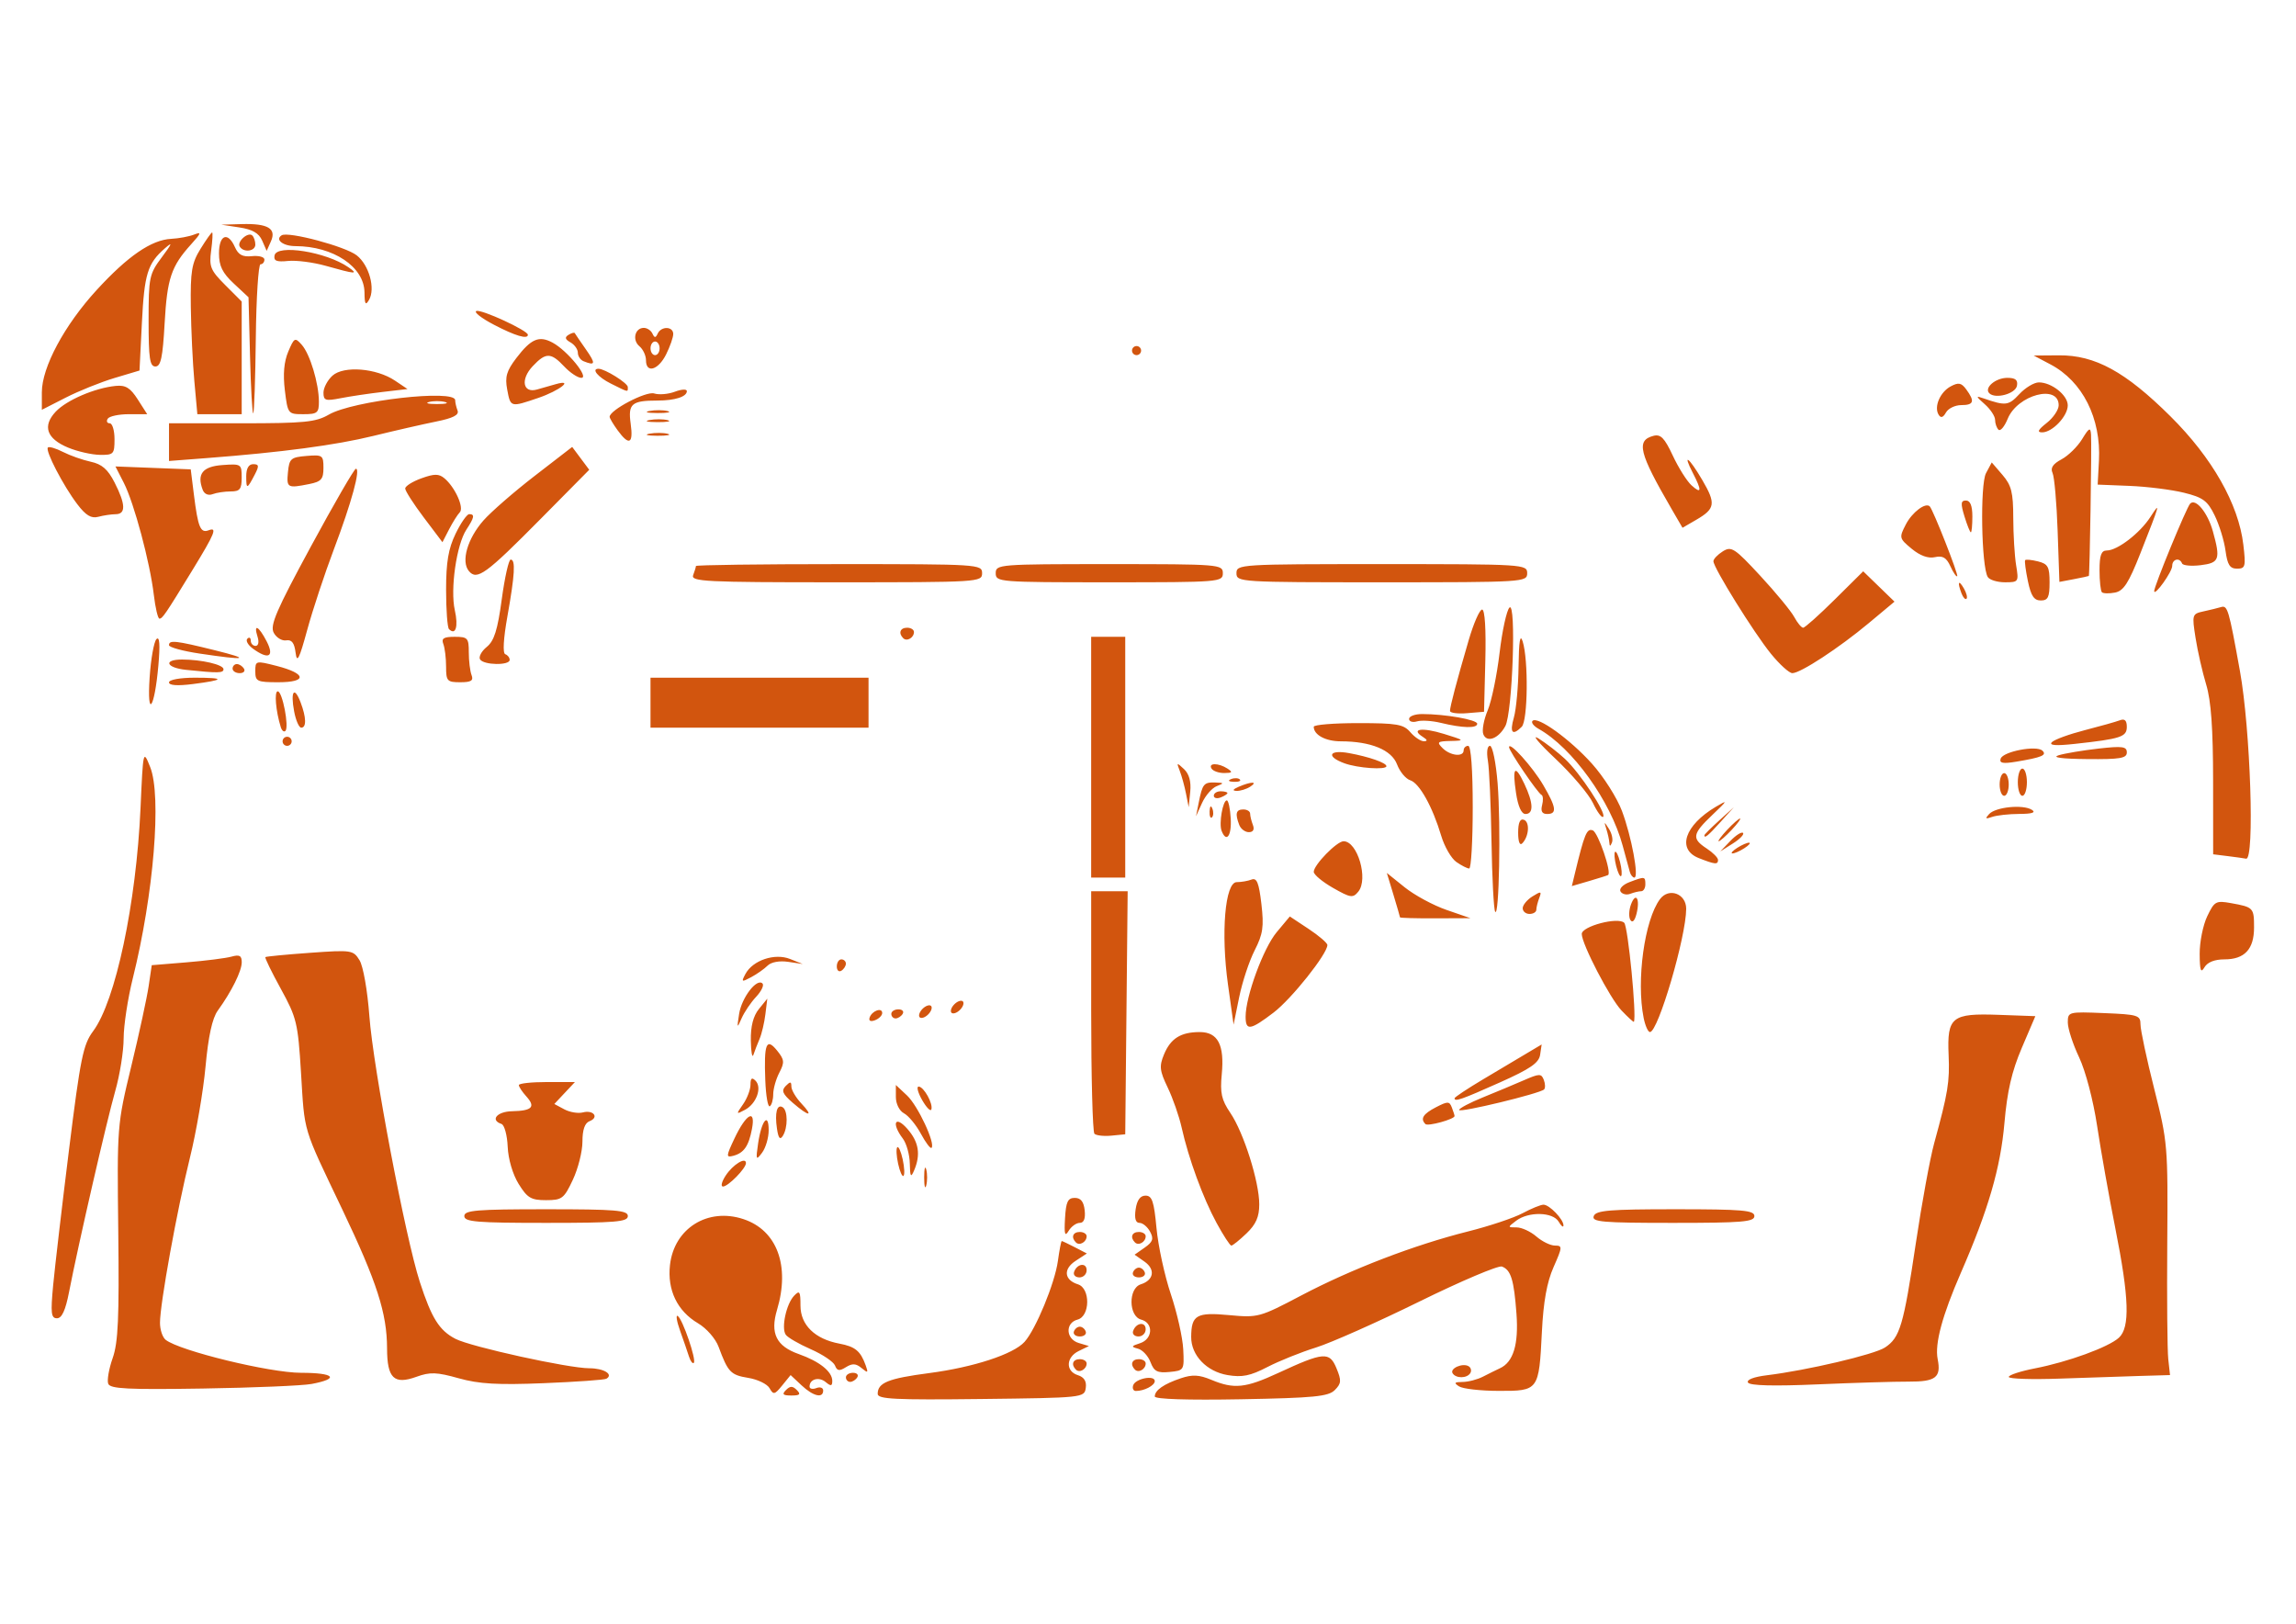 <?xml version="1.0" encoding="UTF-8"?>
<svg version="1.1" viewBox="0 0 1052.4 744.09" xmlns="http://www.w3.org/2000/svg">
<g transform="translate(0 -308.27)">
<path d="m402.3 947.07c0-5.127 4.799-7.064 23.624-9.536 20.318-2.667 38.555-8.637 43.676-14.296 5.148-5.688 13.902-26.9 15.295-37.059 0.69-5.034 1.489-9.153 1.775-9.153 0.286 0 2.992 1.283 6.014 2.85l5.494 2.85-5.189 3.4c-5.747 3.766-5.232 8.726 1.116 10.74 5.748 1.824 5.596 14.644-0.192 16.158-5.755 1.505-5.394 8.954 0.521 10.72l4.685 1.399-4.685 2.285c-5.86 2.859-6.091 9.25-0.399 11.057 2.911 0.924 4.08 2.805 3.644 5.866-0.634 4.45-1.23 4.513-48.009 5.066-39.42 0.466-47.367 0.072-47.367-2.348zm127.01 1.182c0-2.839 4.116-5.711 11.975-8.354 5.271-1.773 8.367-1.609 13.987 0.739 10.361 4.329 15.617 3.792 30.541-3.118 20.939-9.695 23.584-9.912 26.776-2.205 2.347 5.665 2.244 6.991-0.776 10.011-2.952 2.952-9.483 3.592-42.992 4.208-24.477 0.45-39.511-0.037-39.511-1.281zm-176.56-3.78c-1.067-1.906-5.477-4.042-9.801-4.746-8.044-1.309-9.268-2.591-13.569-14.217-1.388-3.752-5.522-8.489-9.412-10.784-9.532-5.624-14.167-15.245-12.873-26.722 1.897-16.827 17.351-26.46 33.71-21.012 15.38 5.122 21.398 21.4 15.36 41.552-3.228 10.776-0.356 16.634 9.94 20.272 9.537 3.37 15.377 8.038 15.377 12.293 0 2.439-0.612 2.548-3.032 0.539-3.089-2.564-7.378-1.364-7.378 2.064 0 1.042 1.405 1.355 3.123 0.695 1.718-0.659 3.123-0.161 3.123 1.106 0 3.743-4.572 2.647-9.933-2.38l-4.996-4.685-3.85 4.745c-3.458 4.263-4.047 4.393-5.79 1.279zm7.495 0.846c1.943-1.943 3.054-1.943 4.997 0 1.943 1.943 1.388 2.498-2.498 2.498-3.887 0-4.442-0.555-2.498-2.498zm-310.64-2.893c-0.604-1.575 0.312-6.862 2.037-11.749 2.523-7.149 3.025-18.448 2.568-57.815-0.565-48.642-0.53-49.088 5.973-75.996 3.598-14.887 7.178-31.385 7.955-36.663l1.414-9.596 15.944-1.309c8.769-0.72 18.052-1.898 20.629-2.619 3.653-1.021 4.684-0.454 4.681 2.577-4e-3 4.043-4.618 13.349-10.992 22.167-2.521 3.488-4.317 11.712-5.61 25.697-1.046 11.312-4.269 30.116-7.161 41.787-5.897 23.793-13.711 66.883-13.711 75.612 0 3.147 1.171 6.646 2.603 7.776 6.406 5.056 47.695 15.112 62.049 15.112 15.356 0 17.884 2.669 4.845 5.115-4.173 0.783-26.608 1.726-49.856 2.096-34.412 0.547-42.474 0.14-43.368-2.192zm469.8 0.706c1.019-3.094 9.9-4.824 9.9-1.929 0 2.019-4.808 4.532-8.672 4.532-1.147 0-1.7-1.171-1.228-2.603zm149.4 0.521c-2.522-1.63-2.217-2.024 1.59-2.05 2.592-0.017 6.808-1.114 9.369-2.438 2.561-1.323 6.062-3.055 7.78-3.848 6.131-2.832 8.588-10.961 7.55-24.978-1.153-15.568-2.53-20.047-6.647-21.627-1.617-0.62-18.674 6.61-37.905 16.068-19.231 9.458-40.557 18.933-47.39 21.055-6.833 2.123-16.852 6.149-22.263 8.947-7.83 4.049-11.549 4.799-18.21 3.674-9.619-1.625-16.733-9.073-16.684-17.468 0.059-10.044 2.426-11.412 17.338-10.019 13.31 1.243 14.031 1.047 33.159-9.023 22.962-12.088 51.734-23.127 76.445-29.329 9.715-2.438 20.944-6.192 24.954-8.341 4.01-2.149 8.331-3.908 9.601-3.908 2.731 0 9.23 6.779 9.139 9.533-0.035 1.055-1.018 0.279-2.186-1.726-2.621-4.5-13.798-4.76-19.49-0.454-3.979 3.01-3.976 3.057 0.202 3.057 2.334 0 6.404 1.874 9.045 4.164s6.479 4.164 8.53 4.164c3.494 0 3.454 0.62-0.635 9.863-3.05 6.896-4.661 15.822-5.353 29.67-1.347 26.946-1.459 27.101-19.793 27.062-8.262-0.017-16.427-0.94-18.145-2.05zm-458.56-3.741c-10.091-2.829-13.112-2.935-19.36-0.675-10.3 3.725-13.441 0.69-13.473-13.015-0.037-16.115-4.626-30.358-20.513-63.668-18.399-38.578-17.19-34.566-18.935-62.819-1.399-22.653-1.988-25.096-9.217-38.247-4.247-7.727-7.444-14.293-7.104-14.591 0.34-0.299 9.519-1.181 20.398-1.961 19.151-1.373 19.874-1.265 22.753 3.395 1.681 2.721 3.643 13.864 4.515 25.634 1.752 23.661 16.515 101.44 23.119 121.8 5.382 16.595 8.921 22.242 16.345 26.081 7.068 3.655 51.788 13.479 61.359 13.479 6.653 0 11.218 2.814 7.798 4.806-0.878 0.511-13.776 1.426-28.663 2.031-21.166 0.862-29.674 0.371-39.024-2.251zm590.98 1.983c-0.802-1.297 2.587-2.617 8.608-3.354 18.45-2.259 49.212-9.483 54.144-12.715 6.893-4.517 8.53-10.038 14.161-47.758 2.735-18.322 6.514-38.935 8.399-45.806 6.373-23.242 7.171-28.12 6.635-40.544-0.751-17.385 1.44-19.142 22.896-18.364l16.856 0.61-6.222 14.571c-4.574 10.71-6.678 19.819-7.943 34.383-1.784 20.536-7.401 39.846-19.979 68.684-8.549 19.6-12.026 32.528-10.627 39.521 1.681 8.406-0.88 10.393-13.317 10.329-6.241-0.032-25.06 0.536-41.818 1.262-20.013 0.867-30.924 0.586-31.792-0.819zm-413.49-2.406c0-1.145 1.461-2.082 3.246-2.082 1.785 0 2.667 0.937 1.959 2.082-0.708 1.145-2.168 2.082-3.246 2.082-1.078 0-1.959-0.937-1.959-2.082zm533.01-0.184c0-0.881 5.387-2.647 11.972-3.923 15.15-2.937 33.696-9.697 38.48-14.026 5.183-4.691 4.753-18.198-1.596-50.088-2.903-14.582-6.665-35.735-8.36-47.008-1.762-11.72-5.297-25.178-8.255-31.432-2.846-6.015-5.176-13.188-5.179-15.941 0-4.924 0.261-4.994 16.657-4.325 15.555 0.634 16.662 0.982 16.662 5.244 0 2.511 2.836 15.791 6.303 29.511 6.146 24.323 6.294 26.09 5.963 70.752-0.187 25.193 0.021 49.085 0.464 53.093l0.804 7.287-13.534 0.389c-7.444 0.214-24.074 0.767-36.957 1.23-12.883 0.462-23.423 0.12-23.423-0.762zm-254.92-1.679c-1.393-2.253 4.659-4.883 7.374-3.204 1.06 0.655 1.389 2.064 0.73 3.13-1.525 2.468-6.596 2.514-8.105 0.074zm-283.09-3.546c-0.661-1.722-5.663-5.09-11.116-7.485-5.453-2.394-10.616-5.392-11.472-6.661-2.109-3.123 0.256-14.088 3.849-17.848 2.522-2.639 2.914-2.029 2.914 4.534 0 8.865 6.599 15.309 17.835 17.417 7.279 1.365 9.695 3.37 12.08 10.021 1.226 3.42 0.973 3.574-1.928 1.166-2.564-2.128-4.225-2.219-7.15-0.392-3.019 1.885-4.059 1.729-5.012-0.752zm110.43 1.883c-2.345-2.345-1.428-4.802 1.792-4.802 1.718 0 3.123 0.882 3.123 1.959 0 2.626-3.251 4.506-4.915 2.842zm27.067 0c-2.345-2.345-1.428-4.802 1.792-4.802 1.718 0 3.123 0.882 3.123 1.959 0 2.626-3.251 4.506-4.915 2.842zm7.114-3.453c-1.079-2.839-3.655-5.61-5.724-6.158-3.285-0.869-3.168-1.187 0.923-2.5 5.902-1.896 6.26-9.325 0.521-10.826-5.788-1.514-5.941-14.333-0.192-16.158 6.02-1.911 6.835-6.835 1.724-10.414l-4.54-3.18 4.635-3.246c3.741-2.621 4.218-4.025 2.472-7.287-1.19-2.223-3.373-4.041-4.852-4.041-1.804 0-2.387-2.057-1.772-6.246 0.616-4.2 2.105-6.246 4.546-6.246 2.982 0 3.875 2.646 5.009 14.847 0.759 8.166 3.717 21.809 6.574 30.319 2.857 8.51 5.415 19.865 5.686 25.234 0.484 9.608 0.386 9.771-6.276 10.413-5.59 0.539-7.11-0.246-8.731-4.509zm-211.56-2.612c-0.686-2.168-2.511-7.467-4.056-11.775-1.545-4.308-2.031-7.352-1.079-6.764 2.221 1.373 8.671 20.191 7.368 21.495-0.542 0.542-1.547-0.788-2.232-2.956zm176.44-11.385c0.41-1.231 1.636-2.238 2.724-2.238s2.314 1.007 2.724 2.238c0.41 1.231-0.815 2.238-2.724 2.238-1.909 0-3.134-1.007-2.724-2.238zm27.145-0.234c1.287-3.861 5.769-4.501 5.769-0.824 0 1.813-1.484 3.297-3.297 3.297-1.813 0-2.926-1.113-2.473-2.473zm-495.01-20.951c0.782-8.302 4.066-36.354 7.297-62.338 5.211-41.897 6.458-48.022 11.021-54.134 10.276-13.765 19.768-58.451 21.738-102.34 1.196-26.651 1.211-26.711 4.412-18.739 5.329 13.272 1.633 58.322-7.941 96.79-2.317 9.31-4.213 21.72-4.213 27.578 0 5.858-1.74 16.739-3.866 24.178-3.929 13.746-16.929 70.322-21.168 92.126-1.623 8.346-3.293 11.972-5.515 11.972-2.699 0-2.969-2.312-1.765-15.095zm467.95-6.116c1.287-3.861 5.769-4.501 5.769-0.824 0 1.813-1.484 3.297-3.297 3.297-1.813 0-2.926-1.113-2.473-2.473zm26.989 0.234c0.41-1.231 1.636-2.238 2.724-2.238s2.314 1.007 2.724 2.238c0.41 1.231-0.815 2.238-2.724 2.238-1.909 0-3.134-1.007-2.724-2.238zm-26.135-13.781c-2.345-2.345-1.428-4.802 1.792-4.802 1.718 0 3.123 0.882 3.123 1.959 0 2.626-3.251 4.506-4.915 2.842zm27.067 0c-2.345-2.345-1.428-4.802 1.792-4.802 1.718 0 3.123 0.882 3.123 1.959 0 2.626-3.251 4.506-4.915 2.842zm37.436-8.877c-6.243-11.47-12.866-29.548-16.051-43.813-1.151-5.153-4.022-13.385-6.38-18.293-3.705-7.71-3.936-9.773-1.698-15.175 3.044-7.349 7.688-10.256 16.383-10.256 8.321 0 11.386 5.878 10.091 19.356-0.823 8.568-0.123 11.714 3.94 17.701 6.117 9.013 13.247 31.562 13.247 41.892 0 5.74-1.498 9.154-5.84 13.314-3.212 3.077-6.342 5.595-6.956 5.595-0.614 0-3.645-4.645-6.734-10.322zm-69.498-2.171c0.438-7.607 1.279-9.369 4.472-9.369 2.754 0 4.115 1.716 4.543 5.726 0.403 3.779-0.368 5.726-2.267 5.726-1.583 0-3.87 1.64-5.082 3.644-1.729 2.858-2.088 1.624-1.665-5.726zm-275.34-1.041c0-2.66 5.552-3.123 37.478-3.123 31.925 0 37.478 0.463 37.478 3.123 0 2.66-5.552 3.123-37.478 3.123-31.925 0-37.478-0.463-37.478-3.123zm517.69 0c1.002-2.611 7.143-3.123 37.412-3.123 30.802 0 36.214 0.467 36.214 3.123 0 2.66-5.545 3.123-37.412 3.123-32.4 0-37.252-0.418-36.214-3.123zm-492.8-14.739c-2.718-4.398-4.771-11.388-5.01-17.056-0.223-5.282-1.506-9.971-2.852-10.419-5.303-1.768-2.061-5.682 4.828-5.829 9.224-0.197 10.94-1.958 6.592-6.763-1.902-2.101-3.457-4.449-3.457-5.218s5.785-1.398 12.855-1.398h12.855l-9.446 10.054 4.573 2.447c2.515 1.346 6.35 1.982 8.522 1.415 4.859-1.271 7.555 2.288 3.044 4.019-2.183 0.838-3.255 3.926-3.255 9.377 0 4.471-1.977 12.334-4.394 17.475-4.075 8.669-4.968 9.347-12.323 9.347-6.849 0-8.556-1.015-12.535-7.452zm185.89-2.959c0-4.008 0.428-5.648 0.952-3.644 0.524 2.004 0.524 5.283 0 7.287-0.524 2.004-0.952 0.364-0.952-3.644zm-90.977-0.866c3.316-5.06 9.293-8.731 9.293-5.707 0 2.413-8.171 10.738-10.54 10.738-1.127 0-0.566-2.264 1.247-5.03zm79.042-5.38c-0.791-3.599-0.969-7.013-0.396-7.585 0.573-0.573 1.688 1.904 2.478 5.503 0.791 3.599 0.969 7.013 0.396 7.585-0.573 0.573-1.688-1.904-2.478-5.503zm5.352-0.123c-0.081-4.075-1.522-9.229-3.203-11.451-5.343-7.064-3.564-10.863 2.082-4.446 5.274 5.995 6.204 11.82 3.057 19.143-1.458 3.393-1.817 2.791-1.936-3.246zm-80.362-11.52c5.36-11.34 9.795-13.774 8.02-4.401-1.502 7.935-3.7 11.095-8.609 12.379-3.322 0.869-3.271 0.189 0.589-7.978zm10.832 2.273c1.525-10.437 4.839-14.559 4.839-6.02 0 3.446-1.363 8.083-3.028 10.306-2.775 3.704-2.926 3.345-1.811-4.287zm74.613-4.39c-2.177-4.042-5.649-8.254-7.716-9.36-2.166-1.159-3.759-4.34-3.759-7.507v-5.495l5.153 4.841c4.945 4.645 13.084 22.066 11.193 23.957-0.502 0.502-2.693-2.394-4.87-6.436zm-65.974-2.353c-1.077-7.339 0.015-11.417 2.624-9.803 2.389 1.476 2.424 9.38 0.058 13.114-1.274 2.011-2.039 1.067-2.682-3.311zm145.51 2.331c-0.818-0.818-1.487-26.159-1.487-56.315v-54.828h8.362 8.362l-0.555 55.696-0.555 55.696-6.321 0.619c-3.477 0.341-6.99-0.05-7.808-0.868zm151.72-4.433c-2.456-2.456-1.08-4.652 4.825-7.706 5.412-2.799 6.173-2.787 7.287 0.117 0.684 1.783 1.244 3.542 1.244 3.909 0 1.454-12.216 4.821-13.357 3.681zm-312.76-9.097c1.867-2.665 3.394-6.699 3.394-8.963 0-2.993 0.625-3.492 2.289-1.828 3.118 3.118 0.459 10.534-4.783 13.339-4.146 2.219-4.177 2.131-0.9-2.548zm22.769-0.651c-4.688-4.061-5.328-5.582-3.239-7.704 2.102-2.135 2.603-2.088 2.603 0.241 0 1.587 2.037 5.053 4.527 7.704 5.947 6.33 3.522 6.18-3.89-0.242zm59.32-1.233c-1.951-3.409-2.686-6.199-1.635-6.199 2.36 0 6.734 7.853 5.837 10.479-0.361 1.056-2.252-0.87-4.202-4.28zm246.11 4.513c2e-3 -0.739 4.921-3.336 10.931-5.773 6.01-2.436 14.462-5.971 18.782-7.855 7.092-3.093 7.976-3.109 9.106-0.165 0.688 1.793 0.744 3.767 0.125 4.387-1.892 1.892-38.948 10.843-38.944 9.407zm-318.02-13.539c-0.655-16.897 0.478-19.764 5.405-13.679 3.362 4.152 3.491 5.401 1.038 10.101-1.539 2.95-2.804 7.416-2.811 9.925-6e-3 2.509-0.716 4.985-1.574 5.502-0.859 0.517-1.785-4.815-2.057-11.849zm315.93 8.183c0-0.49 5.856-4.377 13.013-8.639 7.157-4.261 16.14-9.61 19.962-11.884l6.949-4.136-0.702 4.739c-0.55 3.711-4.541 6.455-18.4 12.647-17.565 7.848-20.821 8.986-20.821 7.273zm-322.56-26.467c-0.111-6.495 1.099-11.22 3.693-14.423l3.858-4.764-0.877 7.136c-0.482 3.925-1.681 9.01-2.664 11.3-0.983 2.29-2.251 5.57-2.817 7.287-0.566 1.718-1.103-1.224-1.193-6.536zm409.23-10.381c-3.428-17.141 0.389-44.882 7.484-54.398 4.072-5.461 12.039-2.538 12.021 4.411-0.033 12.865-12.86 56.494-16.608 56.494-0.878 0-2.181-2.928-2.897-6.506zm-414.6-1.815c1.18-7.488 8.126-16.524 10.713-13.937 0.8 0.8-0.523 3.559-2.94 6.132-2.417 2.573-5.413 7.019-6.657 9.882-2.062 4.744-2.161 4.56-1.115-2.076zm232.16 1.253c0-9.26 8.143-31.403 14.224-38.678l6.041-7.228 8.607 5.696c4.734 3.132 8.607 6.459 8.607 7.392 0 4.057-16.406 24.661-24.633 30.936-10.726 8.181-12.844 8.491-12.844 1.881zm-172.34 0.433c1.038-3.112 5.77-4.826 5.77-2.089 0 1.118-1.484 2.602-3.297 3.298-2.028 0.778-2.98 0.313-2.473-1.209zm164.27-15.054c-3.329-23.798-1.353-47.02 4.001-47.02 2.049 0 5.108-0.531 6.798-1.179 2.411-0.925 3.382 1.487 4.509 11.193 1.209 10.417 0.721 13.774-3.092 21.248-2.491 4.882-5.683 14.536-7.094 21.454l-2.566 12.578-2.556-18.273zm180.35 11.777c-5.262-5.522-18.2-30.43-18.203-35.044 0-3.543 16.658-7.926 19.464-5.12 1.745 1.744 5.755 42.799 4.431 45.37-0.142 0.274-2.703-2.068-5.692-5.205zm-334.68 1.583c0-1.145 1.461-2.082 3.246-2.082 1.785 0 2.667 0.937 1.959 2.082-0.708 1.145-2.168 2.082-3.246 2.082s-1.959-0.937-1.959-2.082zm12.883-0.13c0.501-1.503 2.141-3.143 3.644-3.644 1.562-0.521 2.342 0.26 1.822 1.822-0.501 1.503-2.141 3.143-3.644 3.644-1.562 0.521-2.342-0.26-1.822-1.822zm14.575-2.082c0.501-1.503 2.141-3.143 3.644-3.644 1.562-0.521 2.342 0.26 1.822 1.822-0.501 1.503-2.141 3.143-3.644 3.644-1.562 0.521-2.342-0.26-1.822-1.822zm-94.321-16.083c3.359-6.276 13.412-9.66 20.432-6.878l5.832 2.311-6.686-0.993c-3.974-0.59-7.792 0.112-9.412 1.733-1.499 1.499-4.886 3.882-7.525 5.295-4.42 2.365-4.628 2.249-2.639-1.468zm41.879-3.443c0-1.785 0.937-3.246 2.082-3.246 1.145 0 2.082 0.882 2.082 1.959s-0.937 2.538-2.082 3.246c-1.145 0.708-2.082-0.174-2.082-1.959zm624.69-5.778c-0.035-5.401 1.52-13.139 3.455-17.197 3.295-6.91 3.988-7.293 10.931-6.043 10.287 1.852 10.536 2.116 10.536 11.172 0 9.949-4.326 14.6-13.579 14.6-4.504 0-7.799 1.311-9.157 3.644-1.661 2.851-2.136 1.508-2.186-6.176zm-260.94-15.515c-0.812-1.314-0.692-4.51 0.267-7.102 2.23-6.029 4.28-2.544 2.532 4.307-0.814 3.19-1.89 4.265-2.799 2.795zm-105.6-1.212c-0.013-0.286-1.376-4.982-3.031-10.434l-3.008-9.914 8.175 6.569c4.496 3.613 13.121 8.278 19.167 10.366l10.992 3.797-16.136 0.068c-8.875 0.037-16.146-0.166-16.159-0.453zm43.609-2.603c-0.648-1.145-1.402-15.668-1.675-32.272-0.273-16.605-1.018-33.235-1.655-36.957-0.681-3.975-0.282-6.767 0.967-6.767 1.17 0 2.743 7.73 3.495 17.177 1.527 19.167 0.701 62.058-1.132 58.819zm12.63-1.581c0-1.442 2.01-3.877 4.466-5.411 3.955-2.47 4.312-2.389 3.123 0.71-0.739 1.925-1.343 4.36-1.343 5.411 0 1.052-1.405 1.912-3.123 1.912s-3.123-1.18-3.123-2.622zm-86.927-9.303c-4.867-2.774-8.849-6.093-8.849-7.376 0-3.165 10.581-14.012 13.668-14.012 6.406 0 11.468 17.333 6.748 23.105-2.463 3.013-3.552 2.851-11.568-1.718zm131.78 1.653c-0.769-1.244 1.036-3.145 4.089-4.306 7.061-2.684 7.277-2.653 7.277 1.045 0 1.718-0.86 3.123-1.912 3.123-1.052 0-3.299 0.532-4.995 1.183-1.695 0.651-3.702 0.181-4.46-1.045zm-20.982-8.082c4.434-18.389 5.51-20.987 8.25-19.936 2.445 0.938 8.753 19.331 7.015 20.455-0.338 0.219-4.214 1.449-8.614 2.734l-7.999 2.336 1.348-5.59zm-221.67-53.478v-55.175l15.616 0.002v55.175 55.175l-15.616-0.001v-55.175zm240.63 49.821c-0.766-3.051-0.991-5.949-0.5-6.44 0.491-0.491 1.519 1.604 2.285 4.655 0.766 3.051 0.991 5.949 0.5 6.44-0.491 0.491-1.519-1.604-2.285-4.655zm6.27 2.751c-0.406-1.431-1.872-6.819-3.259-11.972-5.525-20.538-23.075-44.93-38.561-53.596-2.268-1.269-3.517-2.914-2.776-3.655 2.3-2.3 17.149 8.405 27.263 19.653 5.307 5.903 11.487 15.643 13.732 21.644 4.384 11.718 7.885 30.528 5.681 30.528-0.739 0-1.675-1.171-2.081-2.603zm-79.497-4.542c-2.34-1.639-5.464-7.027-6.941-11.972-4.002-13.396-10.003-24.153-14.222-25.492-2.057-0.653-4.774-3.926-6.038-7.274-2.508-6.646-12.03-10.547-25.791-10.569-6.96-0.01-12.388-2.935-12.388-6.674 0-0.916 9.161-1.666 20.358-1.666 17.782 0 20.809 0.527 23.924 4.164 1.961 2.29 4.746 4.15 6.189 4.132 1.804-0.022 1.666-0.637-0.44-1.969-5.848-3.698-0.444-4.483 9.61-1.395 9.537 2.929 9.718 3.113 3.194 3.25-6.147 0.129-6.569 0.492-3.792 3.268 3.533 3.533 9.667 4.194 9.667 1.041 0-1.145 0.937-2.082 2.082-2.082 1.285 0 2.082 10.757 2.082 28.108 0 15.459-0.728 28.108-1.619 28.108-0.89 0-3.534-1.341-5.874-2.98zm111.08-1.807c-10.12-3.999-6.455-15.02 7.808-23.482 5.701-3.382 5.565-3.058-1.562 3.714-9.201 8.744-9.553 10.824-2.603 15.378 2.863 1.876 5.205 4.24 5.205 5.253 0 2.222-1.383 2.087-8.849-0.863zm242.56-0.883-6.767-0.84-0.023-33.702c-0.021-24.058-0.924-36.672-3.171-44.082-1.732-5.709-3.925-15.33-4.873-21.379-1.683-10.733-1.594-11.027 3.692-12.176 2.979-0.647 6.54-1.519 7.913-1.938 3.077-0.938 3.573 0.722 8.727 29.217 4.849 26.809 6.826 86.926 2.831 86.073-0.859-0.183-4.607-0.711-8.328-1.173zm-227.47-1.47c0-0.573 1.874-2.044 4.164-3.27 2.29-1.226 4.164-1.76 4.164-1.188s-1.874 2.044-4.164 3.27c-2.29 1.226-4.164 1.76-4.164 1.188zm-0.578-5.506c2.545-2.651 5.151-4.296 5.791-3.656 0.64 0.64-1.442 2.809-4.627 4.82l-5.791 3.656 4.627-4.82zm-97.28-3.767c0-4.566 0.864-6.534 2.603-5.926 2.818 0.985 2.393 7.584-0.695 10.784-1.17 1.213-1.908-0.666-1.908-4.858zm41.806 4.612c-0.089-1.338-0.704-4.149-1.363-6.246-1.139-3.625-1.08-3.63 1.188-0.092 1.313 2.047 1.926 4.858 1.363 6.246-0.739 1.822-1.07 1.847-1.188 0.092zm53.97-5.896c2.689-2.863 5.359-5.205 5.931-5.205s-1.159 2.342-3.849 5.205c-2.69 2.863-5.359 5.205-5.931 5.205-0.572 0 1.159-2.342 3.849-5.205zm-231.72 0.389c-1.272-3.315 0.565-13.926 2.408-13.911 0.725 6e-3 1.532 3.754 1.792 8.328 0.454 7.991-2.016 11.274-4.2 5.583zm221.3 2.083c0-0.358 3.045-3.403 6.767-6.767l6.767-6.115-6.115 6.767c-5.7 6.308-7.418 7.724-7.418 6.115zm-213.19-4.724c-1.999-5.21-1.501-7.117 1.859-7.117 1.718 0 3.123 0.86 3.123 1.912 0 1.052 0.569 3.394 1.264 5.205 0.806 2.101 0.133 3.293-1.859 3.293-1.718 0-3.692-1.482-4.387-3.293zm-13.592-6.25c0.1-2.425 0.593-2.919 1.258-1.258 0.601 1.503 0.527 3.299-0.164 3.991-0.692 0.692-1.184-0.538-1.094-2.733zm175.73-3.791c-1.938-4.084-9.748-13.291-17.355-20.458-7.607-7.168-11.02-11.276-7.585-9.13 3.435 2.146 8.861 6.335 12.057 9.309 6.917 6.436 19.146 24.966 17.538 26.574-0.622 0.622-2.717-2.211-4.655-6.295zm181.57 5.033c3.001-3.248 15.566-4.494 19.595-1.943 1.982 1.255 0.127 1.862-5.753 1.884-4.773 0.017-10.395 0.638-12.493 1.379-3.023 1.068-3.303 0.795-1.349-1.32zm-362.29-5.233c1.714-8.613 2.351-9.39 7.557-9.223 4.117 0.132 4.182 0.296 0.668 1.677-2.142 0.842-5.148 4.289-6.681 7.662l-2.787 6.131 1.243-6.246zm145.45-4.355c-1.804-12.028-0.545-13.433 3.811-4.254 4.157 8.759 4.343 13.814 0.509 13.814-1.834 0-3.41-3.488-4.32-9.56zm11.948 5.496c0.585-2.235 0.46-4.343-0.278-4.685-1.742-0.806-14.874-20.11-14.874-21.865 0-2.922 10.773 9.005 15.649 17.325 6.036 10.3 6.442 13.289 1.806 13.289-2.313 0-3.034-1.271-2.303-4.064zm-163.23-5.305c-0.681-3.435-1.972-8.12-2.87-10.41-1.512-3.86-1.371-3.92 1.941-0.813 2.375 2.228 3.337 5.717 2.87 10.41l-0.703 7.059-1.238-6.246zm12.747 0.976c0-1.109 1.405-2.017 3.123-2.017 1.718 0 3.123 0.368 3.123 0.818 0 0.45-1.405 1.358-3.123 2.017-1.718 0.659-3.123 0.291-3.123-0.818zm360.2-5.14c0-2.863 0.937-5.205 2.082-5.205 1.145 0 2.082 2.342 2.082 5.205s-0.937 5.205-2.082 5.205c-1.145 0-2.082-2.342-2.082-5.205zm8.328-1.041c0-3.435 0.937-6.246 2.082-6.246 1.145 0 2.082 2.811 2.082 6.246s-0.937 6.246-2.082 6.246c-1.145 0-2.082-2.811-2.082-6.246zm-357.08 2.082c5.724-2.46 9.011-2.46 5.205 0-1.718 1.11-4.529 1.967-6.246 1.904-2.059-0.075-1.705-0.724 1.041-1.904zm-3.514-3.504c1.503-0.601 3.299-0.527 3.991 0.164 0.692 0.692-0.538 1.184-2.733 1.094-2.425-0.1-2.919-0.593-1.258-1.258zm-8.979-4.824c-1.638-2.651 3.185-2.651 7.287 0 2.539 1.641 2.27 2.024-1.439 2.05-2.509 0.017-5.141-0.905-5.849-2.05zm60.901-2.42c-8.515-3.11-7.073-6.343 2.082-4.67 9.219 1.685 17.177 4.463 17.177 5.998 0 1.814-13.138 0.908-19.259-1.327zm300.81-2.122c1.097-3.291 16.439-6.225 19.135-3.659 2.173 2.068-0.256 3.089-12.018 5.051-6.122 1.021-7.811 0.691-7.116-1.392zm26.594-1.56c2.863-0.869 11.061-2.24 18.218-3.048 10.996-1.241 13.013-0.968 13.013 1.758 0 2.682-3.076 3.196-18.218 3.048-11.717-0.115-16.361-0.743-13.013-1.758zm-814.1-6.391c0-1.145 0.937-2.082 2.082-2.082 1.145 0 2.082 0.937 2.082 2.082s-0.937 2.082-2.082 2.082c-1.145 0-2.082-0.937-2.082-2.082zm810.97 0.399c1.145-1.187 7.908-3.654 15.028-5.482 7.12-1.828 14.382-3.875 16.136-4.548 2.219-0.852 3.19 0.061 3.19 2.997 0 4.621-2.737 5.516-23.944 7.829-8.601 0.938-11.844 0.69-10.41-0.796zm-260.61-3.669c-0.675-1.76 0.23-6.663 2.011-10.896 1.782-4.233 4.232-16.07 5.446-26.306 1.214-10.236 3.261-19.605 4.549-20.821 3.168-2.99 1.381 48.182-1.897 54.306-3.111 5.812-8.54 7.808-10.11 3.717zm-551.18-3.199c-2.297-7.322-3.074-16.434-1.401-16.434 2.138 0 5.301 16.345 3.51 18.136-0.659 0.659-1.608-0.107-2.109-1.702zm565.2-4.448c1.065-3.714 2.03-14.255 2.144-23.423 0.144-11.535 0.721-15.067 1.875-11.465 2.693 8.41 2.396 36.331-0.416 39.143-4.301 4.301-5.612 2.753-3.602-4.255zm-559.09-2.829c-1.733-9.239 0.068-11.731 2.967-4.105 2.631 6.92 2.748 11.605 0.29 11.605-1.018 0-2.483-3.375-3.257-7.5zm163.35-3.951v-11.451h49.97 49.97v11.451 11.451h-49.97-49.97v-11.451zm362.28 9.249c-4.008-0.977-8.927-1.286-10.931-0.688-2.004 0.599-3.644 0.089-3.644-1.134 0-1.222 2.68-2.222 5.956-2.222 10.535 0 25.276 2.594 25.276 4.447 0 2.171-6.766 2.007-16.657-0.404zm4.176-5.479c0.015-2.026 3.005-13.347 8.56-32.398 2.254-7.73 5.026-14.054 6.16-14.054 1.274 0 1.837 8.951 1.473 23.423l-0.589 23.423-7.808 0.646c-4.294 0.355-7.803-0.113-7.796-1.041zm-596.03-15.414c0.568-8.482 1.979-16.359 3.136-17.505 1.416-1.401 1.7 2.531 0.869 12.026-1.756 20.06-5.305 24.916-4.004 5.479zm8.869 2.347c0-1.23 5.059-2.154 11.798-2.154 14.208 0 13.902 1.028-0.868 2.913-7.041 0.898-10.931 0.628-10.931-0.759zm39.56-5.061c0-4.908 0.159-4.949 9.75-2.502 13.744 3.506 14.188 7.492 0.834 7.492-9.779 0-10.584-0.379-10.584-4.989zm87.448-2.127c0-3.914-0.569-8.599-1.264-10.41-0.985-2.568 0.162-3.293 5.205-3.293 5.976 0 6.469 0.543 6.469 7.117 0 3.914 0.569 8.599 1.264 10.41 0.985 2.568-0.162 3.293-5.205 3.293-5.976 0-6.469-0.543-6.469-7.117zm-119.2 1.436c-9.134-0.955-10.588-4.729-1.822-4.729 8.903 0 18.999 2.351 18.999 4.424 0 1.815-2.346 1.857-17.177 0.305zm21.341-0.565c0-1.145 0.882-2.082 1.959-2.082s2.538 0.937 3.246 2.082-0.174 2.082-1.959 2.082c-1.785 0-3.246-0.937-3.246-2.082zm705.15-6.767c-7.832-9.628-26.394-39.478-26.394-42.446 0-1.011 1.938-3.049 4.308-4.528 3.947-2.465 5.384-1.528 17.177 11.209 7.078 7.644 14.071 16.125 15.539 18.846 1.468 2.721 3.317 4.947 4.108 4.947 0.791 0 7.308-5.817 14.482-12.927l13.042-12.927 7.172 6.951 7.172 6.951-11.83 9.869c-13.642 11.38-31.251 22.903-35.001 22.903-1.417 0-5.816-3.982-9.775-8.849zm-676.27-0.521c-0.556-4.493-1.765-6.082-4.308-5.659-1.944 0.323-4.515-1.245-5.713-3.484-1.804-3.372 1.127-10.173 17.068-39.61 10.586-19.547 19.85-35.546 20.587-35.555 2.255-0.027-1.984 15.491-10.076 36.889-4.233 11.194-9.742 27.848-12.241 37.009-3.655 13.396-4.695 15.434-5.317 10.41zm84.556 3.065c-0.728-1.177 0.655-3.754 3.073-5.726 3.404-2.777 4.952-7.693 6.866-21.804 1.359-10.02 3.2-18.218 4.092-18.218 2.308 0 1.908 6.946-1.5 26.026-1.835 10.275-2.206 16.923-0.968 17.351 1.104 0.382 2.007 1.553 2.007 2.603 0 2.623-11.931 2.42-13.57-0.232zm-128.53-2.666c-7.73-1.153-14.054-2.886-14.054-3.851 0-2.456 3.01-2.126 20.821 2.279 17.174 4.248 14.827 4.793-6.767 1.571zm24.345-2.311c-2.221-1.624-3.337-3.654-2.48-4.511 0.857-0.857 1.558-0.465 1.558 0.871 0 1.336 1 2.429 2.222 2.429 1.275 0 1.659-1.775 0.901-4.164-1.984-6.25 0.497-5.01 4.164 2.082 3.673 7.103 0.845 8.566-6.366 3.293zm298.15-4.738c-2.345-2.345-1.428-4.802 1.792-4.802 1.718 0 3.123 0.882 3.123 1.959 0 2.626-3.251 4.506-4.915 2.842zm-208.21-4.164c-0.732-0.732-1.331-8.844-1.331-18.025 0-12.676 1.047-18.856 4.35-25.679 2.392-4.942 5.203-8.986 6.246-8.986 2.652 0 2.381 1.489-1.293 7.096-4.533 6.918-7.46 27.329-5.299 36.949 1.684 7.497 0.384 11.702-2.673 8.645zm-135.3-15.733c-1.753-14.865-9.057-42.122-13.745-51.297l-3.844-7.522 34.519 1.334 1.453 11.631c1.873 14.995 3.01 17.725 6.778 16.28 4.039-1.55 2.832 1.434-7.255 17.932-12.553 20.533-13.938 22.572-15.321 22.572-0.712 0-1.875-4.919-2.584-10.931zm828.6-0.601c-2.009-5.236-1.416-6.587 1.038-2.366 1.215 2.09 1.771 4.238 1.235 4.774s-1.559-0.548-2.273-2.409zm30.414-5.645c-1.015-4.867-1.583-9.196-1.26-9.619 0.322-0.424 2.972-0.172 5.888 0.56 4.571 1.147 5.302 2.474 5.302 9.619 0 6.817-0.718 8.289-4.042 8.289-3.077 0-4.482-2.111-5.888-8.849zm33.922 5.081c-0.599-0.599-1.09-5.15-1.09-10.112 0-6.872 0.792-9.022 3.322-9.022 4.874 0 15.211-7.947 20.008-15.384 4.788-7.421 4.504-6.393-4.633 16.75-5.372 13.607-7.679 17.169-11.611 17.92-2.699 0.516-5.397 0.448-5.997-0.152zm23.964-0.512c-0.123-2.037 14.8-38.337 16.483-40.098 2.507-2.623 8.042 4.119 10.424 12.697 3.569 12.85 2.98 14.472-5.636 15.514-4.294 0.519-8.12 0.153-8.502-0.813-1.128-2.856-4.511-2.005-4.511 1.135 0 2.712-8.109 14.068-8.259 11.566zm-669.68-7.342c0.695-1.811 1.264-3.685 1.264-4.164 0-0.479 29.514-0.871 65.586-0.871 64.198 0 65.586 0.088 65.586 4.164 0 4.078-1.388 4.164-66.85 4.164-60.103 0-66.722-0.332-65.586-3.293zm138.68-0.871c0-4.053 1.388-4.164 52.052-4.164 50.664 0 52.052 0.111 52.052 4.164 0 4.053-1.388 4.164-52.052 4.164-50.664 0-52.052-0.111-52.052-4.164zm110.35 0c0-4.077 1.388-4.164 66.627-4.164 65.239 0 66.627 0.087 66.627 4.164 0 4.077-1.388 4.164-66.627 4.164-65.239 0-66.627-0.087-66.627-4.164zm344.37 1.742c-2.936-4.751-3.574-42.421-0.806-47.594l2.63-4.913 4.919 5.719c4.104 4.772 4.923 8.027 4.942 19.657 0.021 7.666 0.604 17.452 1.313 21.746 1.258 7.608 1.127 7.808-5.105 7.808-3.518 0-7.069-1.09-7.893-2.422zm32.025-21.089c-0.446-12.835-1.496-24.8-2.332-26.589-1.071-2.291 0.14-4.138 4.097-6.246 3.09-1.646 7.335-5.804 9.434-9.24 3.237-5.297 3.861-5.614 4.106-2.082 0.347 4.995-0.584 64.449-1.014 64.766-0.164 0.122-3.266 0.785-6.891 1.474l-6.59 1.253-0.811-23.336zm-728.24 18.347c-3.655-4.404-0.662-14.797 6.664-23.141 3.465-3.946 14.039-13.149 23.499-20.451l17.199-13.276 7.817 10.471-22.285 22.522c-25.14 25.407-29.186 28.344-32.894 23.876zm679.09-2.16c-1.82-3.994-3.53-5.003-7.105-4.193-3.062 0.694-6.781-0.648-10.634-3.836-5.754-4.761-5.832-5.083-2.68-11.179 2.874-5.559 9.012-10.192 10.943-8.261 1.542 1.542 13.264 31.337 12.593 32.008-0.396 0.396-1.799-1.646-3.117-4.539zm126.09-7.173c-0.609-4.538-2.84-11.799-4.959-16.136-3.294-6.743-5.341-8.253-14.129-10.422-5.653-1.395-16.853-2.8-24.891-3.123l-14.614-0.587 0.582-10.95c1.033-19.44-7.483-36.357-22.223-44.141l-7.696-4.065 11.563-0.092c16.572-0.132 30.498 7.479 51.115 27.933 19.189 19.038 31.247 40.28 33.435 58.902 1.173 9.983 0.922 10.931-2.896 10.931-3.296 0-4.414-1.745-5.287-8.251zm-825.82-15.18c-4.693-6.216-8.533-12.2-8.533-13.297s3.325-3.197 7.388-4.667c5.944-2.149 8.006-2.159 10.548-0.049 4.881 4.051 9.162 13.51 7.072 15.629-1.015 1.029-3.217 4.53-4.894 7.779l-3.048 5.908-8.533-11.302zm706.17-0.513c-1.821-5.934-1.693-7.287 0.692-7.287 1.958 0 2.928 2.413 2.928 7.287 0 4.008-0.311 7.287-0.692 7.287-0.381 0-1.698-3.279-2.928-7.287zm-134.38-3.643c-14.828-25.532-16.214-31.183-8.162-33.289 3.288-0.86 5.051 0.947 8.86 9.079 2.615 5.584 6.469 11.704 8.564 13.6 4.642 4.201 4.834 2.494 0.632-5.63-4.955-9.582-1.789-7.211 4.343 3.252 6.292 10.737 5.923 13.121-2.818 18.193l-6.28 3.644-5.139-8.85zm-730.61-1.934c-6.454-8.477-14.846-24.655-13.492-26.009 0.546-0.546 3.656 0.369 6.912 2.033 3.256 1.664 8.986 3.686 12.733 4.494 5.13 1.105 7.832 3.462 10.931 9.537 5.082 9.962 5.229 14.473 0.473 14.51-2.004 0.017-5.59 0.551-7.968 1.19-3.209 0.862-5.683-0.623-9.589-5.754zm57.479-6.578c-2.796-7.287-0.069-10.729 9.025-11.388 8.601-0.624 8.831-0.474 8.831 5.726 0 5.345-0.808 6.366-5.035 6.366-2.769 0-6.509 0.566-8.311 1.257-1.935 0.742-3.781-0.06-4.511-1.96zm19.938-6.237c0-3.604 1.122-5.552 3.196-5.552 2.649 0 2.779 0.802 0.759 4.685-3.585 6.89-3.955 6.971-3.955 0.868zm19.127-1.909c0.596-6.178 1.332-6.823 8.46-7.413 7.396-0.612 7.808-0.324 7.808 5.465 0 5.179-0.992 6.31-6.506 7.413-10.024 2.005-10.458 1.762-9.762-5.465zm-54.523-13.745v-8.637h33.194c28.905 0 34.084-0.515 40.08-3.983 11.068-6.402 57.897-11.739 57.897-6.597 0 1.052 0.49 3.188 1.089 4.749 0.779 2.029-2.037 3.468-9.89 5.053-6.038 1.219-18.943 4.17-28.676 6.559-17.3 4.246-41.994 7.53-76.517 10.177l-17.177 1.317v-8.637zm126.49-18.401c-2.004-0.524-5.283-0.524-7.287 0-2.004 0.524-0.364 0.952 3.644 0.952 4.008 0 5.648-0.428 3.644-0.952zm-172.73 20.917c-9.888-4.103-11.884-9.888-5.688-16.483 4.967-5.287 17.97-10.866 27.507-11.802 4.538-0.445 6.683 0.872 10.094 6.201l4.332 6.767h-8.41c-4.625 0-8.989 0.937-9.697 2.082s-0.295 2.082 0.918 2.082 2.205 3.279 2.205 7.287c0 6.856-0.401 7.281-6.767 7.18-3.722-0.059-10.244-1.55-14.495-3.314zm251.85-7.967c-2.004-2.756-3.644-5.524-3.644-6.151 0-3.084 16.743-11.863 20.407-10.7 2.216 0.703 6.495 0.341 9.509-0.805 3.014-1.146 5.48-1.27 5.48-0.276 0 2.581-5.476 4.335-13.534 4.335-11.785 0-13.495 1.483-12.22 10.6 1.296 9.269-0.709 10.271-5.998 2.998zm14.599 1.587c2.59-0.498 6.338-0.479 8.328 0.042 1.991 0.521-0.128 0.929-4.709 0.905-4.581-0.023-6.209-0.45-3.619-0.948zm618.35-1.832c-0.854-0.855-1.554-2.887-1.554-4.517 0-1.63-2.108-4.831-4.685-7.115-4.25-3.766-4.298-4.017-0.521-2.7 9.998 3.485 11.413 3.317 16.274-1.928 2.764-2.982 6.817-5.422 9.007-5.422 5.851 0 13.238 5.875 13.238 10.528 0 4.926-7.061 12.374-11.732 12.374-2.481 0-1.916-1.17 2.082-4.315 3.017-2.373 5.486-6.021 5.486-8.106 0-9.802-18.886-4.785-23.372 6.209-1.468 3.599-3.369 5.844-4.224 4.989zm-618.35-4.414c2.59-0.498 6.338-0.479 8.328 0.042 1.991 0.521-0.128 0.929-4.709 0.905-4.581-0.023-6.209-0.45-3.619-0.948zm590.92-2.443c-2.234-3.615 0.655-10.388 5.548-13.007 3.575-1.913 4.887-1.649 7.146 1.441 3.992 5.46 3.44 7.153-2.334 7.153-2.806 0-5.956 1.526-6.999 3.39-1.309 2.339-2.352 2.656-3.361 1.022zm-799.51-15.344c-0.754-8.302-1.483-23.641-1.621-34.086-0.216-16.31 0.408-20.058 4.419-26.547 2.568-4.156 4.973-7.556 5.343-7.556 0.37 0 0.174 3.722-0.436 8.27-0.995 7.419-0.332 9.048 6.444 15.824l7.554 7.554v25.818 25.818h-10.166-10.166l-1.37-15.095zm25.515-11.519-0.69-26.97-6.767-6.315c-5.211-4.863-6.767-8.038-6.767-13.808 0-8.554 4.096-10.123 7.33-2.808 1.542 3.49 3.527 4.532 7.781 4.085 3.141-0.33 5.71 0.373 5.71 1.562 0 1.188-0.801 2.161-1.781 2.161-0.979 0-1.953 15.184-2.163 33.741-0.21 18.558-0.738 34.097-1.173 34.532-0.435 0.435-1.101-11.346-1.481-26.179zm15.968 15.683c-0.906-7.397-0.402-13.136 1.559-17.753 2.735-6.438 3.084-6.614 6.188-3.123 3.786 4.258 7.839 17.714 7.856 26.082 0.01 5.135-0.725 5.726-7.126 5.726-7.052 0-7.154-0.131-8.477-10.931zm167.11 9.458c2.59-0.498 6.338-0.479 8.328 0.042 1.991 0.521-0.128 0.929-4.709 0.905-4.581-0.023-6.209-0.45-3.619-0.948zm-278.5-8.57c0-11.448 10.314-30.701 25.078-46.814 14.301-15.607 25.125-23.043 34.212-23.504 3.463-0.176 8.169-1.05 10.46-1.942 3.52-1.372 3.318-0.688-1.307 4.424-9.152 10.115-11.008 15.647-12.161 36.237-0.879 15.702-1.751 19.78-4.23 19.78-2.57 0-3.123-3.72-3.123-20.984 0-19.97 0.296-21.379 6.11-29.149 4.737-6.33 5.045-7.234 1.369-4.024-7.97 6.96-9.426 11.686-10.555 34.262l-1.088 21.746-11.451 3.424c-6.298 1.883-16.37 5.933-22.382 9l-10.931 5.576v-8.031zm213.3-1.276c-1.087-5.793-0.291-8.533 4.179-14.394 6.772-8.879 10.421-10.428 16.648-7.07 6.751 3.641 16.93 16.127 13.147 16.127-1.62 0-5.146-2.342-7.835-5.205-6.106-6.5-8.452-6.517-14.475-0.106-5.666 6.031-4.471 12.488 1.972 10.66 2.296-0.652 6.166-1.753 8.599-2.449 8.668-2.476 1.804 2.961-7.921 6.274-12.872 4.386-12.766 4.414-14.314-3.837zm-84.212 1.463c0-2.24 1.851-5.748 4.113-7.796 5.141-4.652 20.115-3.471 28.65 2.26l5.756 3.865-11.451 1.338c-6.298 0.736-14.965 2.028-19.259 2.872-6.885 1.353-7.808 1.053-7.808-2.539zm763.54 0.253c-2.48-2.48 2.885-7.054 8.275-7.054 3.735 0 4.918 0.977 4.412 3.644-0.701 3.696-9.923 6.175-12.687 3.41zm-631.85-4.442c-5.873-2.923-9.07-6.776-5.622-6.776 2.899 0 13.43 6.573 13.43 8.382 0 2.434 0.527 2.543-7.808-1.605zm16.136-10.686c0-2.15-1.35-5.029-2.999-6.399-3.419-2.837-2.087-8.431 2.008-8.431 1.5 0 3.273 1.171 3.941 2.603 0.972 2.082 1.458 2.082 2.429 0 1.627-3.486 7.114-3.331 7.114 0.201 0 1.542-1.474 5.758-3.276 9.369-3.598 7.213-9.217 8.833-9.217 2.657zm6.246-5.46c0-1.718-0.937-3.123-2.082-3.123s-2.082 1.405-2.082 3.123c0 1.718 0.937 3.123 2.082 3.123s2.082-1.405 2.082-3.123zm-34.875 5.908c-1.431-0.578-2.603-2.331-2.603-3.896 0-1.565-1.526-3.7-3.39-4.744-2.466-1.38-2.712-2.317-0.903-3.435 1.368-0.846 2.663-1.21 2.877-0.809 0.214 0.401 2.522 3.774 5.129 7.496 4.587 6.549 4.37 7.599-1.11 5.388zm251.41-4.867c0-1.145 0.937-2.082 2.082-2.082s2.082 0.937 2.082 2.082c0 1.145-0.937 2.082-2.082 2.082s-2.082-0.937-2.082-2.082zm-292.53-11.875c-5.726-2.989-9.313-5.81-7.973-6.268 2.413-0.824 23.588 8.953 23.588 10.891 0 2.231-5.747 0.529-15.616-4.623zm-59.276-14.766c-0.108-11.724-14.249-21.199-31.692-21.235-5.67-0.013-9.444-2.994-6.271-4.956 3.05-1.885 29.216 5.106 34.413 9.194 5.672 4.461 8.641 15.247 5.622 20.42-1.583 2.711-2.021 1.987-2.071-3.422zm-17.761-12.205c-5.726-1.613-13.489-2.618-17.251-2.233-5.29 0.542-6.699-0.033-6.215-2.534 1.017-5.253 23.582-1.656 33.819 5.39 4.869 3.351 3.449 3.266-10.353-0.624zm-39.414-8.806c-1.417-2.293 3.889-6.959 5.771-5.076 0.753 0.753 1.37 2.619 1.37 4.146 0 3.102-5.367 3.801-7.141 0.93zm10.262-2.783c-1.486-3.389-4.453-5.101-10.407-6.006l-8.328-1.266 9.369-0.264c12.008-0.338 16.019 2.027 13.398 7.899l-1.953 4.377-2.079-4.74z" fill="#d2550e"/>
</g>
</svg>
